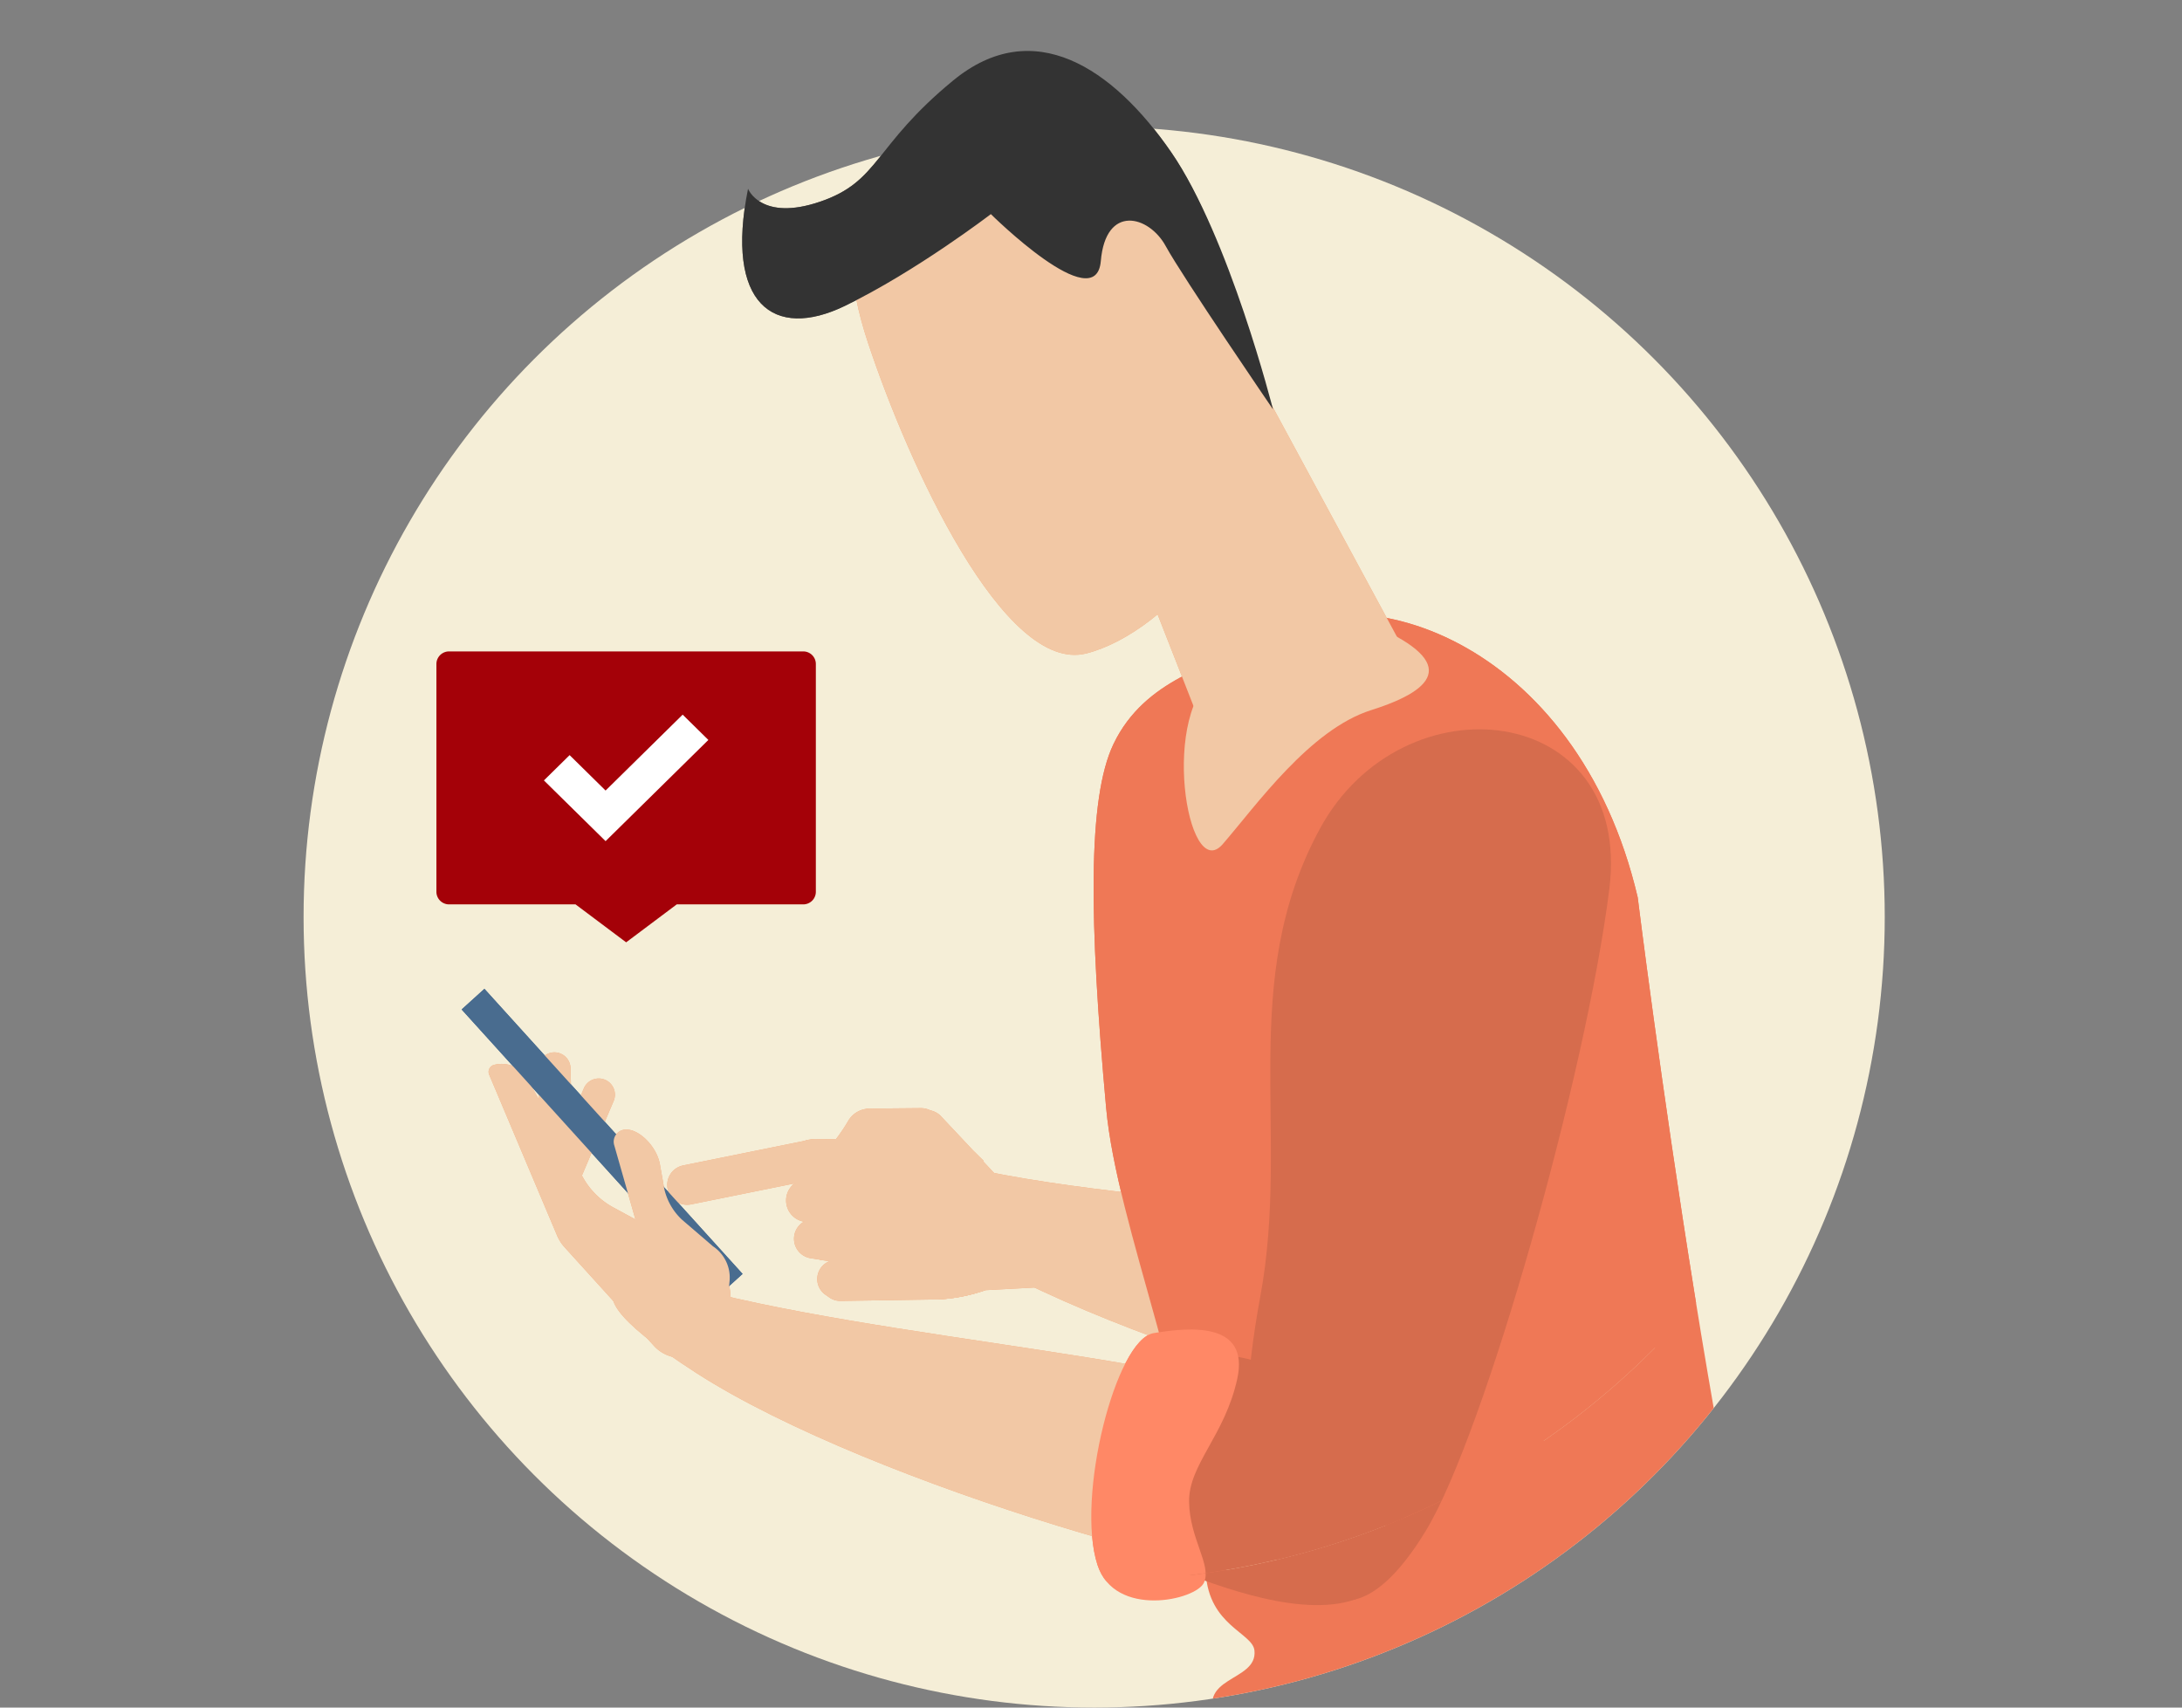<svg xmlns="http://www.w3.org/2000/svg" xmlns:xlink="http://www.w3.org/1999/xlink" width="345" height="270" viewBox="0 0 345 270">
  <rect x="0" y="0" width="345" height="270" fill="#808080" stroke="none"/>
  <defs>
    <clipPath id="clip-path">
      <rect id="長方形_7262" data-name="長方形 7262" width="345" height="270" transform="translate(15 4840)" fill="#fff" stroke="#707070" stroke-width="1"/>
    </clipPath>
    <clipPath id="clip-path-2">
      <circle id="楕円形_18295" data-name="楕円形 18295" cx="125" cy="125" r="125" transform="translate(-1467 -9225)" fill="#f5eed7"/>
    </clipPath>
    <clipPath id="clip-path-3">
      <rect id="長方形_7215" data-name="長方形 7215" width="277.994" height="649.246" fill="none"/>
    </clipPath>
    <clipPath id="clip-path-4">
      <circle id="楕円形_18296" data-name="楕円形 18296" cx="125" cy="125" r="125" transform="translate(-1062 -9225)" fill="#f5eed7"/>
    </clipPath>
  </defs>
  <g id="マスクグループ_86" data-name="マスクグループ 86" transform="translate(-15 -4840)" clip-path="url(#clip-path)">
    <g id="グループ_7989" data-name="グループ 7989">
      <g id="グループ_7241" data-name="グループ 7241" transform="translate(1530 14085)">
        <circle id="楕円形_18297" data-name="楕円形 18297" cx="125" cy="125" r="125" transform="translate(-1467 -9225)" fill="#f5eed7"/>
        <g id="マスクグループ_77" data-name="マスクグループ 77" clip-path="url(#clip-path-2)">
          <g id="グループ_7239" data-name="グループ 7239" transform="translate(-1441.994 -9236.946)">
            <g id="グループ_7238" data-name="グループ 7238" transform="translate(0 0)" clip-path="url(#clip-path-3)">
              <path id="パス_39077" data-name="パス 39077" d="M18.548,22.9c32.284,8.39,86.043,6.225,103.689,19.038,15.5,11.251,9.442,21.853.611,25.132S50.415,54.247,22.121,37.018,18.548,22.9,18.548,22.9" transform="translate(57.55 152.707)" fill="#f5ab7d"/>
              <path id="パス_39078" data-name="パス 39078" d="M30.729,24.757h0A3.14,3.14,0,0,1,28.3,28.468L7.979,32.582A3.143,3.143,0,0,1,6.7,26.427l20.314-4.114a3.155,3.155,0,0,1,3.712,2.444" transform="translate(28.295 149.797)" fill="#f5ab7d"/>
              <path id="パス_39079" data-name="パス 39079" d="M34.568,24.248l1.253,1.222.317,20.492a26.388,26.388,0,0,1-7.354,1.454v.008l-.418.008L13.3,47.663H13.21A2.969,2.969,0,0,1,10.2,44.74h-.015a2.982,2.982,0,0,1,2.938-3.008h-.162a.245.245,0,0,0,.24-.255.238.238,0,0,0-.247-.24l-2.041.031a2.967,2.967,0,0,1-3.008-3.024A3.01,3.01,0,0,1,10.9,35.329l.5-.008a.251.251,0,0,0,.247-.255.245.245,0,0,0-.255-.24l-1.454.015a2.966,2.966,0,0,1-.093-5.931l2.026-.031a.251.251,0,0,0,.255-.209.243.243,0,0,0-.247-.286l-.7.008a2.966,2.966,0,1,1-.093-5.931l12.125-.186,8.467.665a4.673,4.673,0,0,1,2.892,1.307" transform="translate(46.665 149.981)" fill="#f5ab7d"/>
              <path id="パス_39080" data-name="パス 39080" d="M56.377,44.137,24.5,28.277c-.186-.186-3.6-3.874-3.851-4.106a4.641,4.641,0,0,0-2.807-1.222l-8.792-.673c-.858,6.016,6.155,9.349,6.905,12.79-5.436.085-7.578,11.808-1.392,12.372l.425-.008v-.008a26.393,26.393,0,0,0,7.346-1.454Z" transform="translate(60.458 149.981)" fill="#f5ab7d"/>
              <path id="パス_39081" data-name="パス 39081" d="M10.1,22.491h0a3.118,3.118,0,0,0-.17,4.408l4.895,5.2a3.116,3.116,0,1,0,4.562-4.245l-4.887-5.2a3.109,3.109,0,0,0-4.4-.162" transform="translate(61.293 145.808)" fill="#f5ab7d"/>
              <path id="パス_39082" data-name="パス 39082" d="M7.269,27.927h0A3.03,3.03,0,0,0,10.355,30.9l6.256-.139a3.028,3.028,0,0,0-.116-6.055l-6.256.139a3.03,3.03,0,0,0-2.969,3.085" transform="translate(48.94 166.315)" fill="#f5ab7d"/>
              <path id="パス_39083" data-name="パス 39083" d="M6.633,26.632h0A3.4,3.4,0,0,0,10.1,29.965l12.458-.108a3.4,3.4,0,0,0-.139-6.8L9.965,23.16a3.4,3.4,0,0,0-3.333,3.472" transform="translate(44.651 155.199)" fill="#f5ab7d"/>
              <path id="パス_39084" data-name="パス 39084" d="M6.826,26.562h0a3.115,3.115,0,0,0,2.645,3.526l11.112,1.724a3.117,3.117,0,0,0,.882-6.171L10.352,23.917a3.115,3.115,0,0,0-3.526,2.645" transform="translate(45.741 160.813)" fill="#f5ab7d"/>
              <path id="パス_39085" data-name="パス 39085" d="M6.747,25.711h0a3.217,3.217,0,0,0,3.271,3.147l10.346-.209a3.21,3.21,0,1,0-.131-6.418L9.894,22.44a3.207,3.207,0,0,0-3.147,3.271" transform="translate(45.419 149.678)" fill="#f5ab7d"/>
              <path id="パス_39086" data-name="パス 39086" d="M7.925,25.151h0a3.449,3.449,0,0,0,3.464,3.441l7.9-.07a3.453,3.453,0,0,0-.023-6.905l-7.9.07a3.452,3.452,0,0,0-3.433,3.464" transform="translate(53.357 145.544)" fill="#f5ab7d"/>
              <path id="パス_39087" data-name="パス 39087" d="M18.365,22.369a3.92,3.92,0,0,0-5.676,1.2,27.069,27.069,0,0,1-2.219,3.248l-2.776,3.5a2.074,2.074,0,0,0,.224,2.931,4.8,4.8,0,0,0,6.542-.758l4.075-3.89a3.917,3.917,0,0,0-.17-6.225" transform="translate(48.415 145.612)" fill="#f5ab7d"/>
              <path id="パス_39088" data-name="パス 39088" d="M3.246,40.093h0A2.559,2.559,0,0,0,6.6,38.748l6.032-14.174a2.56,2.56,0,0,0-4.709-2.011L1.893,36.737a2.574,2.574,0,0,0,1.353,3.356" transform="translate(11.385 141.467)" fill="#f5ab7d"/>
              <path id="パス_39089" data-name="パス 39089" d="M4.55,41.007h0a2.562,2.562,0,0,0,2.5-2.614L6.676,22.982a2.556,2.556,0,1,0-5.111.108L1.928,38.5A2.58,2.58,0,0,0,4.55,41.007" transform="translate(10.529 137.862)" fill="#f5ab7d"/>
              <path id="パス_39090" data-name="パス 39090" d="M26.647,65.245,12.558,49.7a6.524,6.524,0,0,1-1.191-1.871L.641,22.421a1.136,1.136,0,0,1,.735-1.539,4.653,4.653,0,0,1,5.289,2.188l8.854,15.682a12.087,12.087,0,0,0,4.74,4.655l7.5,4.067s12.891,1.593,10.834,12.767c-1.291,7.014-5.861,7.362-8.638,6.867a5.83,5.83,0,0,1-3.31-1.864" transform="translate(3.697 139.451)" fill="#f5ab7d"/>
              <rect id="長方形_7212" data-name="長方形 7212" width="4.864" height="60.812" transform="translate(-0.018 151.562) rotate(-42.163)" fill="#496c8f"/>
              <path id="パス_39091" data-name="パス 39091" d="M13.815,51.76h0A5.9,5.9,0,0,0,21.362,46.7l.062-.657a5.932,5.932,0,0,0-2.629-5.529l-4.879-4.191a9.542,9.542,0,0,1-2.969-5.776L10.42,27.6C9.9,24.509,6.6,21.447,4.427,22.159a1.916,1.916,0,0,0-1.222,2.428L9.8,47.7a5.931,5.931,0,0,0,4.013,4.06" transform="translate(20.921 148.49)" fill="#f5ab7d"/>
              <path id="パス_39092" data-name="パス 39092" d="M63.83,34.06c-26.717.085-30.622,29.64-36.762,65.365C18.284,150.6,12.105,211.83,13.42,228.076c1.268,15.705,24.961,38.834,45.368-4.23C83.579,171.55,104.759,84.973,87.67,55.279S63.83,34.06,63.83,34.06" transform="translate(89.164 221.788)" fill="#496c8f"/>
              <path id="パス_39093" data-name="パス 39093" d="M37.191,32.2c16.231,26.477,30.374,37.62,29.555,58.182-.982,24.59-16.765,27.993-23.593,36.035-7.64,8.986-21.76,2.521-20.585-22.68S37.191,32.2,37.191,32.2" transform="translate(151.482 216.804)" fill="#5279a0"/>
              <path id="パス_39094" data-name="パス 39094" d="M22.833,90.009,70.7,128.89l5.854,22.17L92.7,119.169l-13.726-3.155L34.757,66.594Z" transform="translate(153.732 448.366)" fill="#f5ab7d"/>
              <path id="パス_39095" data-name="パス 39095" d="M65.186,78.818,45.08,73.026s4.609,3.333.626,12.048c-4.1,8.97-10.6,7.849-10.7,8.777s-6.441,42.391-6.441,42.391l7.377,6.6L64.76,89.311Z" transform="translate(192.309 491.671)" fill="#4b4f61"/>
              <rect id="長方形_7213" data-name="長方形 7213" width="83.056" height="4.838" transform="translate(222.987 646.037) rotate(-65.454)" fill="#fff"/>
              <path id="パス_39096" data-name="パス 39096" d="M33.218,99.327C23.3,94.8,31.1,81.2,31.1,81.2l10.068.711Z" transform="translate(189.773 546.712)" fill="#fff"/>
              <path id="パス_39097" data-name="パス 39097" d="M28.78,80.791l4.678.619L33.6,78.9l-4.531-.023Z" transform="translate(193.768 531.092)" fill="#fff"/>
              <path id="パス_39098" data-name="パス 39098" d="M28.9,79.862l4.678.611.147-2.49L29.2,77.952Z" transform="translate(194.588 524.84)" fill="#fff"/>
              <path id="パス_39099" data-name="パス 39099" d="M29.023,78.934l4.678.619.147-2.5-4.531-.031Z" transform="translate(195.408 518.587)" fill="#fff"/>
              <path id="パス_39100" data-name="パス 39100" d="M29.145,78.005l4.678.611.147-2.5L29.439,76.1Z" transform="translate(196.229 512.335)" fill="#fff"/>
              <path id="パス_39101" data-name="パス 39101" d="M45.158,59.944C87,101.314,146.682,187.388,146.682,187.388l-28.41,23.693S26.035,100.015,16.632,85.686C3.6,65.836,32.438,47.37,45.158,59.944" transform="translate(89.725 375.91)" fill="#496c8f"/>
              <path id="パス_39102" data-name="パス 39102" d="M67.707,42.824c-7.973-10.5-29.4-13.455-35.184-3.951-28.1,46.149-3.433,162.033-1.786,184.922,1.98,27.6,24.938,52.258,42.546-2.869s15.149-150.813-5.575-178.1" transform="translate(128.961 223.031)" fill="#5279a0"/>
              <path id="パス_39103" data-name="パス 39103" d="M16.069,32.078C11.94,40.692,12.218,60.094,14.9,89.6c1.717,18.914,14.035,46.7,15.752,73.578.526,8.328,7.408,9.434,7.7,12.233.541,5.111-9.828,3.944-5.715,11.584,4.021,7.462-.611,17.043-2.374,25.6-.549,2.676,7.818,8.723,16.912,5.026,6.635-2.7,17.345-15.636,26.9-16.455,10.362-.889,36.244,8.684,45.593,10.053,11.723,1.717,8.545-5.351,7.323-7.942C113.626,174.81,98.949,56.328,98.949,56.328,89.423,15.692,54.022,3.265,36.283,16.713c-4.091,3.1-15.179,4.856-20.214,15.365" transform="translate(86.986 77.505)" fill="#ef7856"/>
              <path id="パス_39104" data-name="パス 39104" d="M43.8,11.692c14.368,6,11.251,10.447.6,13.811C34.7,28.565,26.235,40.551,20.915,46.7c-5.668,6.557-10.068-21.428-.735-26.964S43.8,11.692,43.8,11.692" transform="translate(99.407 78.721)" fill="#f5ab7d"/>
              <path id="パス_39105" data-name="パス 39105" d="M31.892,74.763l7.857,62.473L22.683,149.818l35.71,1.492-2.807-13.8L54.07,71.562Z" transform="translate(152.718 481.813)" fill="#f5ab7d"/>
              <path id="パス_39106" data-name="パス 39106" d="M88.835,101.839l-3.062-20.7s-1.114,5.575-10.694,5.56c-9.867-.015-11.537-6.4-12.427-6.1S21.4,92.289,21.4,92.289l-2.962,9.45,60.664,4.06Z" transform="translate(124.173 542.576)" fill="#4b4f61"/>
              <rect id="長方形_7214" data-name="長方形 7214" width="4.833" height="83.054" transform="translate(129.945 649.13) rotate(-89.92)" fill="#fff"/>
              <path id="パス_39107" data-name="パス 39107" d="M16.805,91.591c.015-10.9,15.62-9.434,15.62-9.434l3.526,9.457Z" transform="translate(113.145 552.708)" fill="#fff"/>
              <path id="パス_39108" data-name="パス 39108" d="M20.8,81.9,22.178,86.4l2.335-.9L22.658,81.37Z" transform="translate(140.054 547.85)" fill="#fff"/>
              <path id="パス_39109" data-name="パス 39109" d="M21.7,81.622l1.376,4.516,2.335-.9L23.561,81.1Z" transform="translate(146.084 546.007)" fill="#fff"/>
              <path id="パス_39110" data-name="パス 39110" d="M22.593,81.348l1.376,4.516,2.335-.9-1.848-4.137Z" transform="translate(152.116 544.164)" fill="#fff"/>
              <path id="パス_39111" data-name="パス 39111" d="M23.489,81.075l1.376,4.508,2.335-.9-1.848-4.137Z" transform="translate(158.147 542.322)" fill="#fff"/>
              <path id="パス_39112" data-name="パス 39112" d="M30.322,59c14.824-7.06,28.039,5.544,31.271,16.641C78.048,132.133,72.6,242.689,72.6,242.689L37.2,238.784S20.71,97.049,21.135,79.913,30.322,59,30.322,59" transform="translate(142.244 383.437)" fill="#5279a0"/>
              <path id="パス_39113" data-name="パス 39113" d="M11.725,11.119,36.594,4.245,68.925,64.05s-.062,9.589-12.775,15.613S37.4,76.632,37.4,76.632Z" transform="translate(78.942 28.582)" fill="#f5ab7d"/>
              <path id="パス_39114" data-name="パス 39114" d="M35.143,1.331C8.434,3.666,4.2,18.273,10.584,37.513S32.081,89.941,45.1,86.655s31.3-23.562,24.443-42.909S50.222.009,35.143,1.331" transform="translate(53.645 8.615)" fill="#f5ab7d"/>
              <path id="パス_39115" data-name="パス 39115" d="M6.657,21.791C2.992,40,10.686,45.77,21.953,40.319S45.051,25.8,45.051,25.8s16.61,16.479,17.383,7.431S70.051,26,72.7,30.861,88.88,56.581,88.88,56.581,82.756,29.338,73.554,16,51.747-5.73,39.1,4.663,27.5,20.592,18.1,23.817,6.657,21.791,6.657,21.791" transform="translate(38.61 0.002)" fill="#69615b"/>
              <path id="パス_39128" data-name="パス 39128" d="M13.136,25.475C45.2,34.662,99.914,37.221,116.323,47.081s8.893,22.085-.015,25.139S44.214,57.605,16.361,39.68s-3.225-14.205-3.225-14.205" transform="translate(20.757 169.377)" fill="#f5ab7d"/>
              <path id="パス_39129" data-name="パス 39129" d="M29.262,150.872c-12.736-3.008-15.883-21.343-11.073-47.317S14.485,53.81,27.6,29.614,77.067,9.524,73.378,39.1c-3.7,29.586-19.734,86.112-28.944,101.377-9.225,15.265-15.172,10.393-15.172,10.393" transform="translate(108.072 93.393)" fill="#d66c4d"/>
              <path id="パス_39130" data-name="パス 39130" d="M54.307,41.694c-3.913-8.931-21.056-14.228-29.261-15.056s-11.638,16.51-11.12,22.85-1.036,9.063,7.795,12.372S44.595,69.718,51.662,63.5s2.645-21.806,2.645-21.806" transform="translate(93.421 179.156)" fill="#d66c4d"/>
              <path id="パス_39131" data-name="パス 39131" d="M13.851,63.364c-3.457-10.648,2.892-35.64,8.87-36.646s15.187-1.724,13.231,7.23-7.694,13.563-7.617,19.425,3.588,9.975,2.366,12.775-14.1,5.691-16.85-2.784" transform="translate(86.667 176.022)" fill="#f86"/>
            </g>
          </g>
        </g>
        <g id="マスクグループ_78" data-name="マスクグループ 78" transform="translate(-405 -20)" clip-path="url(#clip-path-4)">
          <g id="グループ_7240" data-name="グループ 7240" transform="translate(-1036.994 -9216.946)">
            <g id="グループ_7238-2" data-name="グループ 7238" transform="translate(0 0)" clip-path="url(#clip-path-3)">
              <path id="パス_39077-2" data-name="パス 39077" d="M18.548,22.9c32.284,8.39,86.043,6.225,103.689,19.038,15.5,11.251,9.442,21.853.611,25.132S50.415,54.247,22.121,37.018,18.548,22.9,18.548,22.9" transform="translate(57.55 152.707)" fill="#f2c8a5"/>
              <path id="パス_39078-2" data-name="パス 39078" d="M30.729,24.757h0A3.14,3.14,0,0,1,28.3,28.468L7.979,32.582A3.143,3.143,0,0,1,6.7,26.427l20.314-4.114a3.155,3.155,0,0,1,3.712,2.444" transform="translate(28.295 149.797)" fill="#f2c8a5"/>
              <path id="パス_39079-2" data-name="パス 39079" d="M34.568,24.248l1.253,1.222.317,20.492a26.388,26.388,0,0,1-7.354,1.454v.008l-.418.008L13.3,47.663H13.21A2.969,2.969,0,0,1,10.2,44.74h-.015a2.982,2.982,0,0,1,2.938-3.008h-.162a.245.245,0,0,0,.24-.255.238.238,0,0,0-.247-.24l-2.041.031a2.967,2.967,0,0,1-3.008-3.024A3.01,3.01,0,0,1,10.9,35.329l.5-.008a.251.251,0,0,0,.247-.255.245.245,0,0,0-.255-.24l-1.454.015a2.966,2.966,0,0,1-.093-5.931l2.026-.031a.251.251,0,0,0,.255-.209.243.243,0,0,0-.247-.286l-.7.008a2.966,2.966,0,1,1-.093-5.931l12.125-.186,8.467.665a4.673,4.673,0,0,1,2.892,1.307" transform="translate(46.665 149.981)" fill="#f2c8a5"/>
              <path id="パス_39080-2" data-name="パス 39080" d="M56.377,44.137,24.5,28.277c-.186-.186-3.6-3.874-3.851-4.106a4.641,4.641,0,0,0-2.807-1.222l-8.792-.673c-.858,6.016,6.155,9.349,6.905,12.79-5.436.085-7.578,11.808-1.392,12.372l.425-.008v-.008a26.393,26.393,0,0,0,7.346-1.454Z" transform="translate(60.458 149.981)" fill="#f2c8a5"/>
              <path id="パス_39081-2" data-name="パス 39081" d="M10.1,22.491h0a3.118,3.118,0,0,0-.17,4.408l4.895,5.2a3.116,3.116,0,1,0,4.562-4.245l-4.887-5.2a3.109,3.109,0,0,0-4.4-.162" transform="translate(61.293 145.808)" fill="#f2c8a5"/>
              <path id="パス_39082-2" data-name="パス 39082" d="M7.269,27.927h0A3.03,3.03,0,0,0,10.355,30.9l6.256-.139a3.028,3.028,0,0,0-.116-6.055l-6.256.139a3.03,3.03,0,0,0-2.969,3.085" transform="translate(48.94 166.315)" fill="#f2c8a5"/>
              <path id="パス_39083-2" data-name="パス 39083" d="M6.633,26.632h0A3.4,3.4,0,0,0,10.1,29.965l12.458-.108a3.4,3.4,0,0,0-.139-6.8L9.965,23.16a3.4,3.4,0,0,0-3.333,3.472" transform="translate(44.651 155.199)" fill="#f2c8a5"/>
              <path id="パス_39084-2" data-name="パス 39084" d="M6.826,26.562h0a3.115,3.115,0,0,0,2.645,3.526l11.112,1.724a3.117,3.117,0,0,0,.882-6.171L10.352,23.917a3.115,3.115,0,0,0-3.526,2.645" transform="translate(45.741 160.813)" fill="#f2c8a5"/>
              <path id="パス_39085-2" data-name="パス 39085" d="M6.747,25.711h0a3.217,3.217,0,0,0,3.271,3.147l10.346-.209a3.21,3.21,0,1,0-.131-6.418L9.894,22.44a3.207,3.207,0,0,0-3.147,3.271" transform="translate(45.419 149.678)" fill="#f2c8a5"/>
              <path id="パス_39086-2" data-name="パス 39086" d="M7.925,25.151h0a3.449,3.449,0,0,0,3.464,3.441l7.9-.07a3.453,3.453,0,0,0-.023-6.905l-7.9.07a3.452,3.452,0,0,0-3.433,3.464" transform="translate(53.357 145.544)" fill="#f2c8a5"/>
              <path id="パス_39087-2" data-name="パス 39087" d="M18.365,22.369a3.92,3.92,0,0,0-5.676,1.2,27.069,27.069,0,0,1-2.219,3.248l-2.776,3.5a2.074,2.074,0,0,0,.224,2.931,4.8,4.8,0,0,0,6.542-.758l4.075-3.89a3.917,3.917,0,0,0-.17-6.225" transform="translate(48.415 145.612)" fill="#f2c8a5"/>
              <path id="パス_39088-2" data-name="パス 39088" d="M3.246,40.093h0A2.559,2.559,0,0,0,6.6,38.748l6.032-14.174a2.56,2.56,0,0,0-4.709-2.011L1.893,36.737a2.574,2.574,0,0,0,1.353,3.356" transform="translate(11.385 141.467)" fill="#f2c8a5"/>
              <path id="パス_39089-2" data-name="パス 39089" d="M4.55,41.007h0a2.562,2.562,0,0,0,2.5-2.614L6.676,22.982a2.556,2.556,0,1,0-5.111.108L1.928,38.5A2.58,2.58,0,0,0,4.55,41.007" transform="translate(10.529 137.862)" fill="#f2c8a5"/>
              <path id="パス_39090-2" data-name="パス 39090" d="M26.647,65.245,12.558,49.7a6.524,6.524,0,0,1-1.191-1.871L.641,22.421a1.136,1.136,0,0,1,.735-1.539,4.653,4.653,0,0,1,5.289,2.188l8.854,15.682a12.087,12.087,0,0,0,4.74,4.655l7.5,4.067s12.891,1.593,10.834,12.767c-1.291,7.014-5.861,7.362-8.638,6.867a5.83,5.83,0,0,1-3.31-1.864" transform="translate(3.697 139.451)" fill="#f2c8a5"/>
              <rect id="長方形_7212-2" data-name="長方形 7212" width="4.864" height="60.812" transform="translate(-0.018 151.562) rotate(-42.163)" fill="#496c8f"/>
              <path id="パス_39091-2" data-name="パス 39091" d="M13.815,51.76h0A5.9,5.9,0,0,0,21.362,46.7l.062-.657a5.932,5.932,0,0,0-2.629-5.529l-4.879-4.191a9.542,9.542,0,0,1-2.969-5.776L10.42,27.6C9.9,24.509,6.6,21.447,4.427,22.159a1.916,1.916,0,0,0-1.222,2.428L9.8,47.7a5.931,5.931,0,0,0,4.013,4.06" transform="translate(20.921 148.49)" fill="#f2c8a5"/>
              <path id="パス_39092-2" data-name="パス 39092" d="M63.83,34.06c-26.717.085-30.622,29.64-36.762,65.365C18.284,150.6,12.105,211.83,13.42,228.076c1.268,15.705,24.961,38.834,45.368-4.23C83.579,171.55,104.759,84.973,87.67,55.279S63.83,34.06,63.83,34.06" transform="translate(89.164 221.788)" fill="#496c8f"/>
              <path id="パス_39093-2" data-name="パス 39093" d="M37.191,32.2c16.231,26.477,30.374,37.62,29.555,58.182-.982,24.59-16.765,27.993-23.593,36.035-7.64,8.986-21.76,2.521-20.585-22.68S37.191,32.2,37.191,32.2" transform="translate(151.482 216.804)" fill="#5279a0"/>
              <path id="パス_39094-2" data-name="パス 39094" d="M22.833,90.009,70.7,128.89l5.854,22.17L92.7,119.169l-13.726-3.155L34.757,66.594Z" transform="translate(153.732 448.366)" fill="#f5ab7d"/>
              <path id="パス_39095-2" data-name="パス 39095" d="M65.186,78.818,45.08,73.026s4.609,3.333.626,12.048c-4.1,8.97-10.6,7.849-10.7,8.777s-6.441,42.391-6.441,42.391l7.377,6.6L64.76,89.311Z" transform="translate(192.309 491.671)" fill="#4b4f61"/>
              <rect id="長方形_7213-2" data-name="長方形 7213" width="83.056" height="4.838" transform="translate(222.987 646.037) rotate(-65.454)" fill="#fff"/>
              <path id="パス_39096-2" data-name="パス 39096" d="M33.218,99.327C23.3,94.8,31.1,81.2,31.1,81.2l10.068.711Z" transform="translate(189.773 546.712)" fill="#fff"/>
              <path id="パス_39097-2" data-name="パス 39097" d="M28.78,80.791l4.678.619L33.6,78.9l-4.531-.023Z" transform="translate(193.768 531.092)" fill="#fff"/>
              <path id="パス_39098-2" data-name="パス 39098" d="M28.9,79.862l4.678.611.147-2.49L29.2,77.952Z" transform="translate(194.588 524.84)" fill="#fff"/>
              <path id="パス_39099-2" data-name="パス 39099" d="M29.023,78.934l4.678.619.147-2.5-4.531-.031Z" transform="translate(195.408 518.587)" fill="#fff"/>
              <path id="パス_39100-2" data-name="パス 39100" d="M29.145,78.005l4.678.611.147-2.5L29.439,76.1Z" transform="translate(196.229 512.335)" fill="#fff"/>
              <path id="パス_39101-2" data-name="パス 39101" d="M45.158,59.944C87,101.314,146.682,187.388,146.682,187.388l-28.41,23.693S26.035,100.015,16.632,85.686C3.6,65.836,32.438,47.37,45.158,59.944" transform="translate(89.725 375.91)" fill="#496c8f"/>
              <path id="パス_39102-2" data-name="パス 39102" d="M67.707,42.824c-7.973-10.5-29.4-13.455-35.184-3.951-28.1,46.149-3.433,162.033-1.786,184.922,1.98,27.6,24.938,52.258,42.546-2.869s15.149-150.813-5.575-178.1" transform="translate(128.961 223.031)" fill="#5279a0"/>
              <path id="パス_39103-2" data-name="パス 39103" d="M16.069,32.078C11.94,40.692,12.218,60.094,14.9,89.6c1.717,18.914,14.035,46.7,15.752,73.578.526,8.328,7.408,9.434,7.7,12.233.541,5.111-9.828,3.944-5.715,11.584,4.021,7.462-.611,17.043-2.374,25.6-.549,2.676,7.818,8.723,16.912,5.026,6.635-2.7,17.345-15.636,26.9-16.455,10.362-.889,36.244,8.684,45.593,10.053,11.723,1.717,8.545-5.351,7.323-7.942C113.626,174.81,98.949,56.328,98.949,56.328,89.423,15.692,54.022,3.265,36.283,16.713c-4.091,3.1-15.179,4.856-20.214,15.365" transform="translate(86.986 77.505)" fill="#ef7856"/>
              <path id="パス_39104-2" data-name="パス 39104" d="M43.8,11.692c14.368,6,11.251,10.447.6,13.811C34.7,28.565,26.235,40.551,20.915,46.7c-5.668,6.557-10.068-21.428-.735-26.964S43.8,11.692,43.8,11.692" transform="translate(99.407 78.721)" fill="#f2c8a5"/>
              <path id="パス_39105-2" data-name="パス 39105" d="M31.892,74.763l7.857,62.473L22.683,149.818l35.71,1.492-2.807-13.8L54.07,71.562Z" transform="translate(152.718 481.813)" fill="#f5ab7d"/>
              <path id="パス_39106-2" data-name="パス 39106" d="M88.835,101.839l-3.062-20.7s-1.114,5.575-10.694,5.56c-9.867-.015-11.537-6.4-12.427-6.1S21.4,92.289,21.4,92.289l-2.962,9.45,60.664,4.06Z" transform="translate(124.173 542.576)" fill="#4b4f61"/>
              <rect id="長方形_7214-2" data-name="長方形 7214" width="4.833" height="83.054" transform="translate(129.945 649.13) rotate(-89.92)" fill="#fff"/>
              <path id="パス_39107-2" data-name="パス 39107" d="M16.805,91.591c.015-10.9,15.62-9.434,15.62-9.434l3.526,9.457Z" transform="translate(113.145 552.708)" fill="#fff"/>
              <path id="パス_39108-2" data-name="パス 39108" d="M20.8,81.9,22.178,86.4l2.335-.9L22.658,81.37Z" transform="translate(140.054 547.85)" fill="#fff"/>
              <path id="パス_39109-2" data-name="パス 39109" d="M21.7,81.622l1.376,4.516,2.335-.9L23.561,81.1Z" transform="translate(146.084 546.007)" fill="#fff"/>
              <path id="パス_39110-2" data-name="パス 39110" d="M22.593,81.348l1.376,4.516,2.335-.9-1.848-4.137Z" transform="translate(152.116 544.164)" fill="#fff"/>
              <path id="パス_39111-2" data-name="パス 39111" d="M23.489,81.075l1.376,4.508,2.335-.9-1.848-4.137Z" transform="translate(158.147 542.322)" fill="#fff"/>
              <path id="パス_39112-2" data-name="パス 39112" d="M30.322,59c14.824-7.06,28.039,5.544,31.271,16.641C78.048,132.133,72.6,242.689,72.6,242.689L37.2,238.784S20.71,97.049,21.135,79.913,30.322,59,30.322,59" transform="translate(142.244 383.437)" fill="#5279a0"/>
              <path id="パス_39113-2" data-name="パス 39113" d="M11.725,11.119,36.594,4.245,49.669,28.431,68.925,64.05s-.062,9.589-12.775,15.613S37.4,76.632,37.4,76.632Z" transform="translate(78.942 28.582)" fill="#f2c8a5"/>
              <path id="パス_39114-2" data-name="パス 39114" d="M35.143,1.331C8.434,3.666,4.2,18.273,10.584,37.513S32.081,89.941,45.1,86.655s31.3-23.562,24.443-42.909S50.222.009,35.143,1.331" transform="translate(53.645 8.615)" fill="#f2c8a5"/>
              <path id="パス_39115-2" data-name="パス 39115" d="M6.657,21.791C2.992,40,10.686,45.77,21.953,40.319S45.051,25.8,45.051,25.8s16.61,16.479,17.383,7.431S70.051,26,72.7,30.861s16.961,25.81,16.961,25.81S82.756,29.338,73.554,16,51.747-5.73,39.1,4.663,27.5,20.592,18.1,23.817,6.657,21.791,6.657,21.791" transform="translate(38.61 0.002)" fill="#333"/>
              <path id="パス_39128-2" data-name="パス 39128" d="M13.136,25.475C45.2,34.662,99.914,37.221,116.323,47.081s8.893,22.085-.015,25.139S44.214,57.605,16.361,39.68s-3.225-14.205-3.225-14.205" transform="translate(20.757 169.377)" fill="#f2c8a5"/>
              <path id="パス_39129-2" data-name="パス 39129" d="M29.262,150.872c-12.736-3.008-15.883-21.343-11.073-47.317S14.485,53.81,27.6,29.614,77.067,9.524,73.378,39.1c-3.7,29.586-19.734,86.112-28.944,101.377-9.225,15.265-15.172,10.393-15.172,10.393" transform="translate(108.072 93.393)" fill="#d66c4d"/>
              <path id="パス_39130-2" data-name="パス 39130" d="M54.307,41.694c-3.913-8.931-21.056-14.228-29.261-15.056s-11.638,16.51-11.12,22.85-1.036,9.063,7.795,12.372S44.595,69.718,51.662,63.5s2.645-21.806,2.645-21.806" transform="translate(93.421 179.156)" fill="#d66c4d"/>
              <path id="パス_39131-2" data-name="パス 39131" d="M13.851,63.364c-3.457-10.648,2.892-35.64,8.87-36.646s15.187-1.724,13.231,7.23-7.694,13.563-7.617,19.425,3.588,9.975,2.366,12.775-14.1,5.691-16.85-2.784" transform="translate(86.667 176.022)" fill="#f86"/>
            </g>
          </g>
        </g>
      </g>
      <g id="グループ_7245" data-name="グループ 7245" transform="translate(2869 14101)">
        <path id="合体_33" data-name="合体 33" d="M3970.5,15300h-20a2,2,0,0,1-2-2v-36a2,2,0,0,1,2-2h56a1.992,1.992,0,0,1,1.994,2v36a1.992,1.992,0,0,1-1.994,2h-20l-8,6Z" transform="translate(-6733.499 -24418)" fill="#a40108"/>
        <path id="Icon_metro-checkmark" data-name="Icon metro-checkmark" d="M24.508,5.784l-12.187,12-5.687-5.6-4.063,4,9.75,9.6,16.25-16Z" transform="translate(-2770.571 -9153.785)" fill="#fff"/>
      </g>
    </g>
  </g>
</svg>
